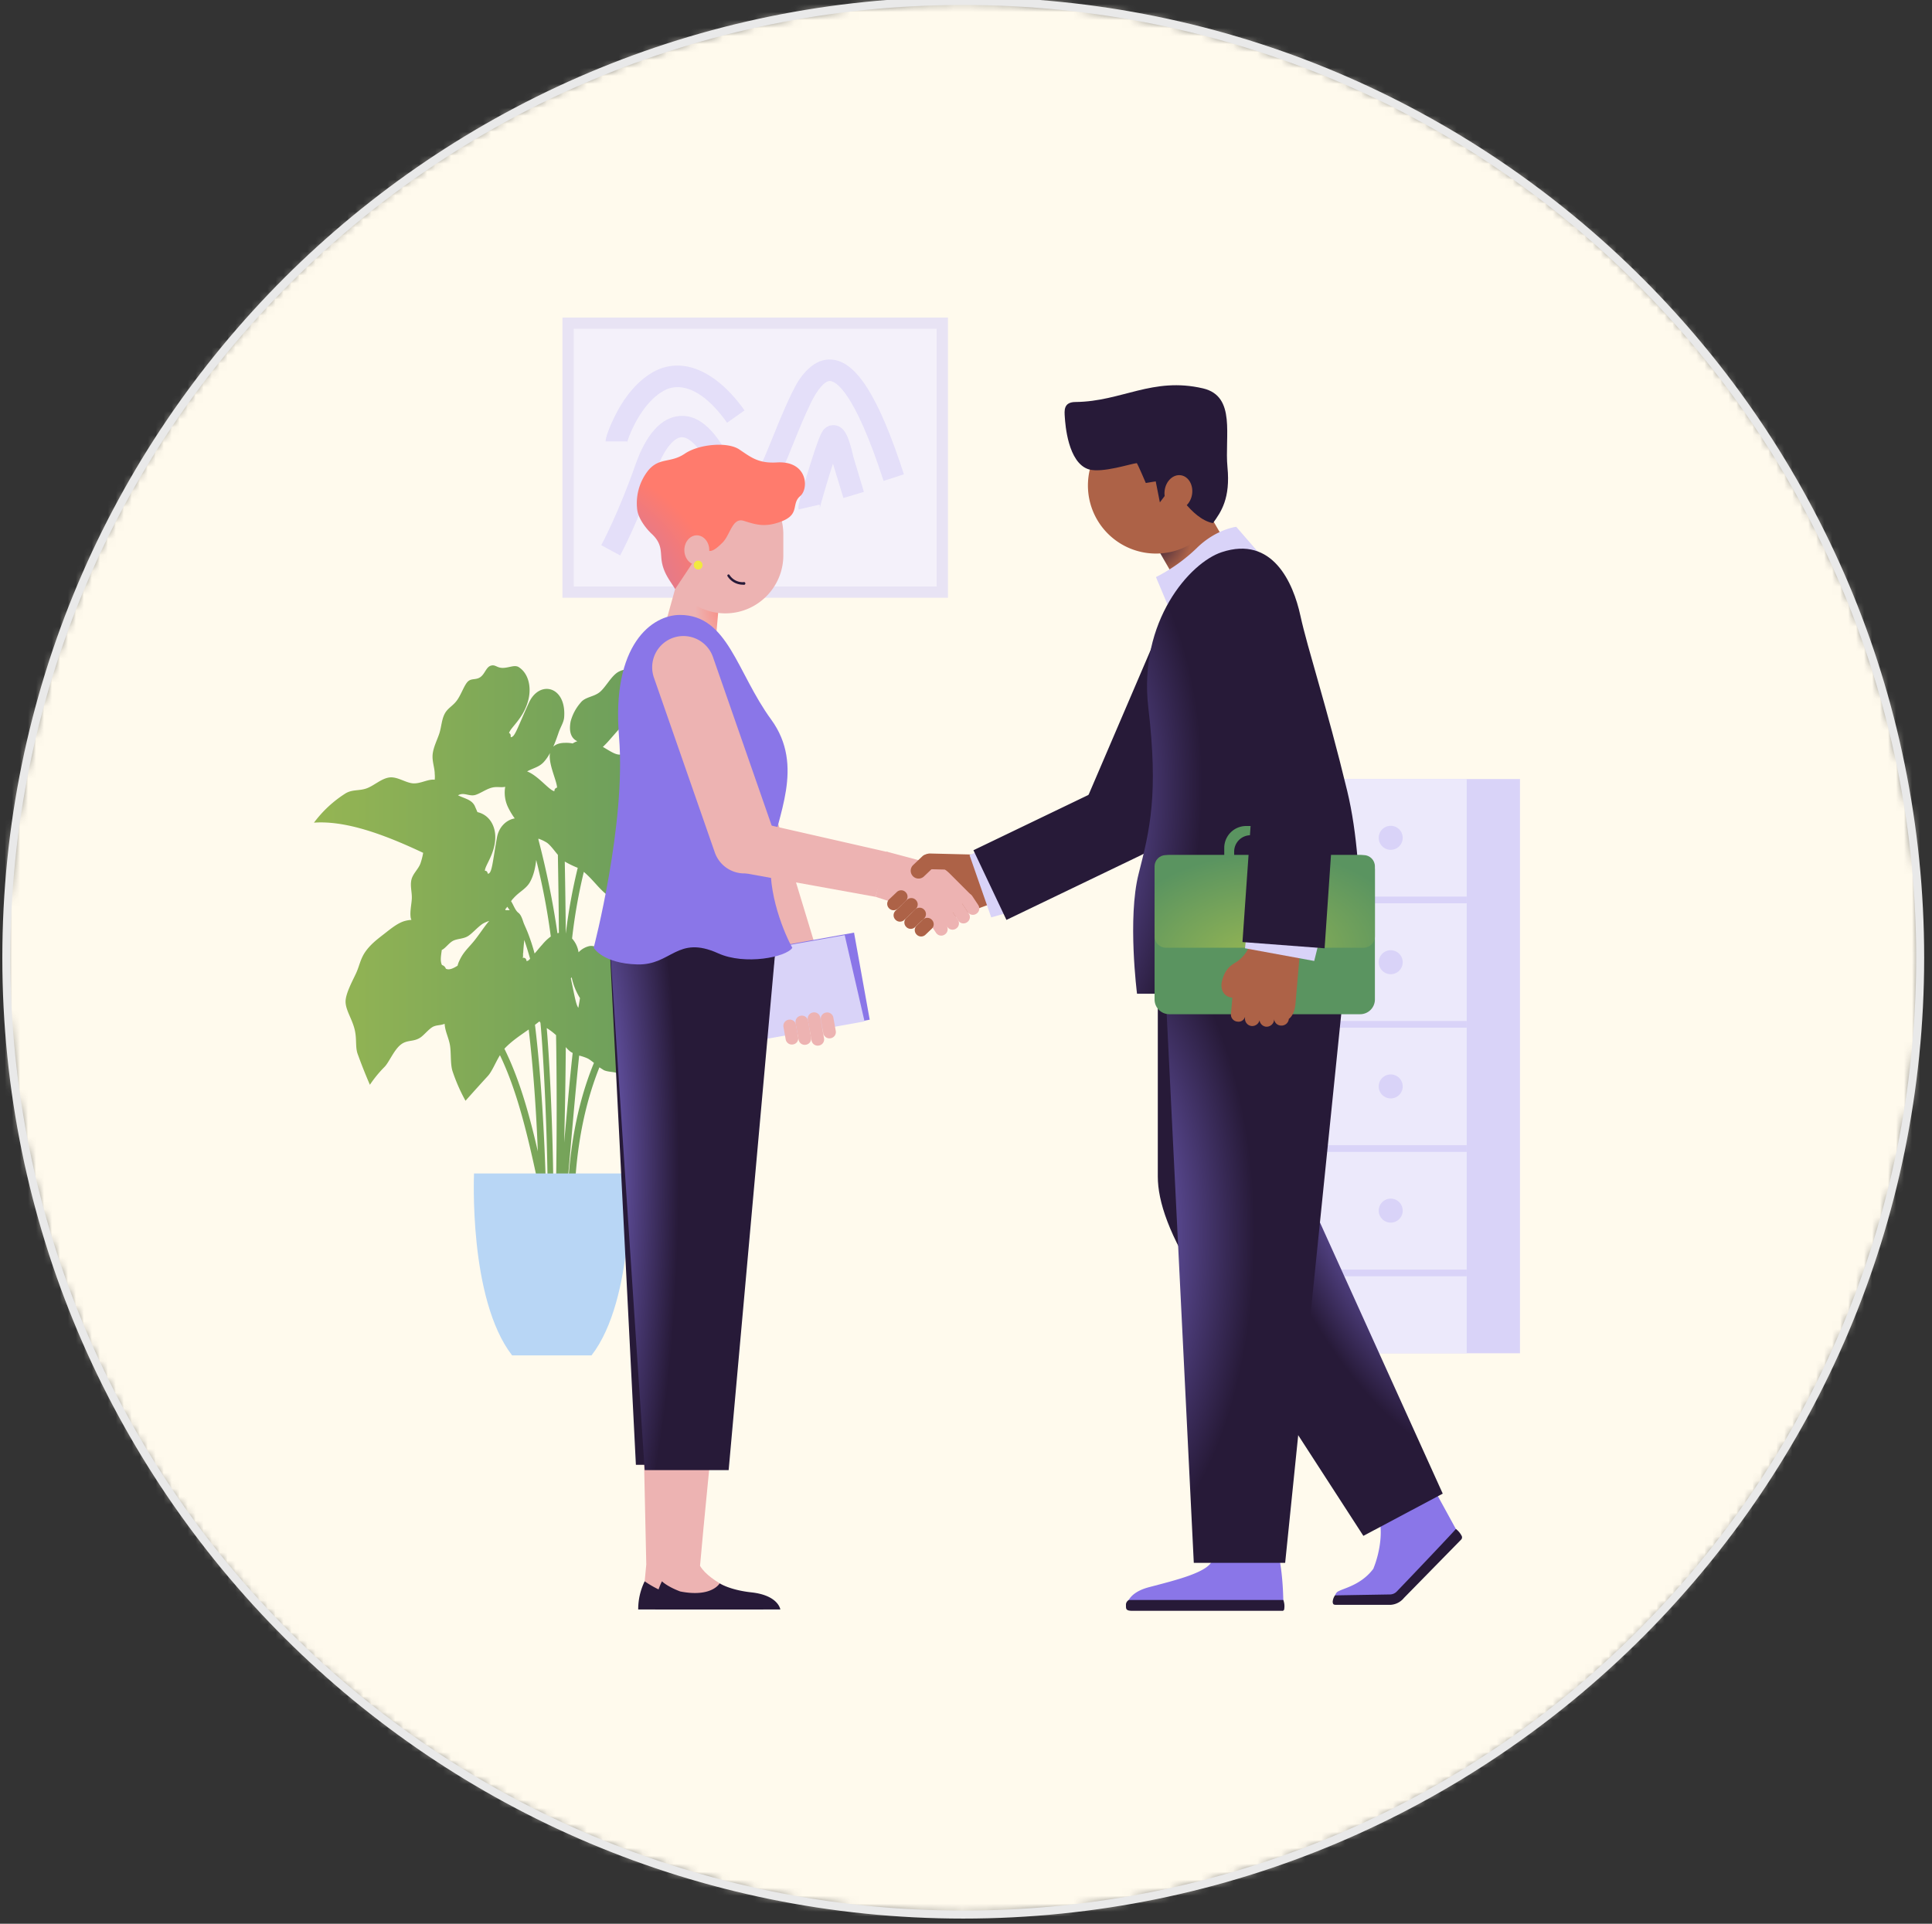 <svg xmlns="http://www.w3.org/2000/svg" width="242" height="241" fill="none"><rect width="100%" height="100%" fill="#333333" stroke="none"/><mask id="a" width="241" height="240" x="0" y="0" maskUnits="userSpaceOnUse" style="mask-type:alpha"><path fill="#D9D9D9" d="M120.655 239.853c66.2 0 119.865-53.666 119.865-119.865 0-66.2-53.665-119.865-119.865-119.865C54.455.123.791 53.788.791 119.988c0 66.199 53.665 119.865 119.864 119.865Z"/></mask><g mask="url(#a)"><path fill="#FFFAED" d="M.667 0h240v240h-240z"/><path fill="#D9D3F8" d="M118.74 39.783H70.45v35.104h48.29V39.783Z" opacity=".6"/><path fill="#fff" d="M117.324 41.186H71.866V73.47h45.458V41.186Z" opacity=".5"/><g fill="#D9D3F8" opacity=".6"><path d="M104.155 45.046c-1.025-.076-1.989.316-2.893 1.16-.904.845-1.432 1.72-2.11 3.092-.844 1.75-1.582 3.56-2.29 5.309-.708 1.75-1.371 3.393-2.019 4.615-.648 1.221-1.13 1.644-1.25 1.704-.121.06-.754-.468-1.748-2.594-2.034-4.313-4.204-6.364-6.615-6.228-2.41.135-4.31 2.322-5.665 6.198-2.094 5.987-4.234 9.968-4.25 9.999l2.367 1.282c.09-.166 2.245-4.193 4.414-10.391.92-2.624 2.2-4.359 3.27-4.42h.06c1.115 0 2.607 1.75 3.993 4.706.919 1.93 2.215 4.148 4.173 4.148h.076c2.47-.076 3.827-3.409 5.68-8.008.693-1.72 1.416-3.484 2.215-5.143.799-1.66 1.763-2.79 2.411-2.745.648.045 2.983 1.07 6.705 12.517l2.546-.83c-3.164-9.726-5.952-14.16-9.07-14.371Z"/><path d="M78.51 55.557c.181-.77 1.718-4.992 4.656-6.62 1.085-.604 4.023-1.418 7.91 4.026l2.185-1.553c-3.57-5.007-7.835-6.802-11.406-4.826-2.215 1.236-3.706 3.408-4.565 5.021-.859 1.614-1.432 3.153-1.432 3.695h2.682a.62.62 0 0 1-.03.257ZM106.505 55.738c-.316-1.07-.738-2.232-1.808-2.443a1.595 1.595 0 0 0-1.672.739c-.136.21-.468.694-1.778 4.946-1.311 4.253-1.281 4.48-1.206 4.841l2.622-.603c.035.159.04.322.015.483.09-.468.934-3.378 1.657-5.61l1.311 4.298 2.562-.77-1.326-4.418c-.045-.211-.181-.83-.377-1.463ZM86.993 63.203l-1.34-2.322c-.649.362-1.251 1.191-2.11 3.966-.437 1.463-.754 2.82-.769 2.865l2.622.604c.528-2.338 1.341-4.781 1.733-5.219l-.136.106Z"/></g><path fill="#D9D3F8" d="M190.391 97.597h-36.266v71.936h36.266V97.597Z"/><path fill="#ECE9FB" d="M183.719 97.597h-31.095v71.936h31.095V97.597Z"/><path fill="#D9D3F8" d="M183.719 112.32h-31.095v.838h31.095v-.838ZM174.2 106.461a1.502 1.502 0 1 0-.002-3.004 1.502 1.502 0 0 0 .002 3.004ZM183.719 127.905h-31.095v.837h31.095v-.837ZM174.2 122.045a1.501 1.501 0 1 0 0-3.002 1.501 1.501 0 0 0 0 3.002ZM183.719 143.465h-31.095v.838h31.095v-.838ZM174.2 137.606a1.502 1.502 0 1 0-.002-3.004 1.502 1.502 0 0 0 .002 3.004ZM183.719 159.05h-31.095v.837h31.095v-.837ZM174.2 153.166a1.502 1.502 0 1 0-.002-3.004 1.502 1.502 0 0 0 .002 3.004ZM159.542 85.435h-2.536v12.172h2.536V85.435ZM163.259 89.473h-1.945v8.124h1.945v-8.124Z"/><path fill="#ECE9FB" d="M161.339 86.789h-1.797v10.813h1.797V86.79Z"/><path fill="#AD6247" d="m122.742 107.699 2.023 5.289-8.324 3.064-4.132-3.671 4.103-4.335 6.33-.347Z"/><path fill="#EDB3B2" d="m122.291 114.478.024-.016a.78.78 0 0 0 .22-1.081l-.737-1.113a.78.78 0 0 0-1.081-.22l-.024.015a.78.78 0 0 0-.22 1.082l.737 1.113a.78.78 0 0 0 1.081.22Z"/><path fill="#EDB3B2" d="m121.112 115.552.024-.016a.78.78 0 0 0 .22-1.081l-1.099-1.661a.781.781 0 0 0-1.081-.22l-.025.016a.782.782 0 0 0-.22 1.082l1.099 1.66a.78.78 0 0 0 1.082.22Z"/><path fill="#EDB3B2" d="m119.744 116.339.024-.015a.78.78 0 0 0 .22-1.082l-.856-1.294a.781.781 0 0 0-1.082-.22l-.024.016a.78.78 0 0 0-.22 1.081l.857 1.294a.78.78 0 0 0 1.081.22ZM118.328 117.081l.024-.016a.78.78 0 0 0 .22-1.082l-.604-.913a.781.781 0 0 0-1.082-.22l-.024.016a.78.78 0 0 0-.22 1.081l.605.914a.78.78 0 0 0 1.081.22Z"/><path fill="#EDB3B2" d="m111.037 106.688 5.433 1.445a4.708 4.708 0 0 1 2.486 1.301l2.716 2.716-4.537 4.162-3.988-2.832-3.468-1.128 1.358-5.664Z"/><path fill="#AD6247" d="m113.463 111.794-.02-.021a.78.78 0 0 0-1.103-.027l-.967.921a.78.78 0 0 0-.027 1.103l.02.021a.78.78 0 0 0 1.103.027l.967-.921a.78.78 0 0 0 .027-1.103ZM116.888 108.696a.982.982 0 1 0-1.355-1.423l-1.176 1.12a.983.983 0 0 0 1.355 1.423l1.176-1.12Z"/><path fill="#AD6247" d="M122.518 109.037a.982.982 0 1 0 .048-1.964l-6.07-.149a.982.982 0 0 0-.048 1.965l6.07.148ZM114.737 112.769l-.02-.02a.779.779 0 0 0-1.103-.027l-1.442 1.373a.78.78 0 0 0-.027 1.103l.02.021a.78.78 0 0 0 1.103.027l1.442-1.373a.782.782 0 0 0 .027-1.104Z"/><path fill="#AD6247" d="m115.768 113.975-.019-.021a.782.782 0 0 0-1.104-.027l-1.123 1.071a.779.779 0 0 0-.027 1.103l.019.021a.782.782 0 0 0 1.104.027l1.124-1.071a.78.78 0 0 0 .026-1.103Z"/><path fill="#AD6247" d="m116.739 115.246-.02-.021a.78.78 0 0 0-1.103-.027l-.793.756a.78.78 0 0 0-.027 1.103l.02.021a.78.78 0 0 0 1.103.027l.793-.756a.78.78 0 0 0 .027-1.103Z"/><path fill="#8A76E8" d="m179.762 186.8 2.833 5.173a1.04 1.04 0 0 1-.174 1.243l-6.82 6.936a2.467 2.467 0 0 1-1.792.752h-5.462c-1.301 0-1.33-.954-.896-1.417.433-.462 2.89-.722 4.566-2.947 1.012-2.486 1.098-5.058.752-6.069-.347-1.012 6.993-3.671 6.993-3.671Z"/><path fill="url(#b)" d="m170.774 192.407 9.942-5.289-16.618-36.704 3.237-31.617h-22.311v28.583c0 3.121 1.387 7.369 5.433 13.641l20.317 31.386Z"/><path fill="#271A38" d="M167.22 199.863a1.607 1.607 0 0 0-.289.809c.029.376.173.376.52.376h6.734a2.347 2.347 0 0 0 1.676-.867l7.167-7.312a.403.403 0 0 0 .058-.463 2.653 2.653 0 0 0-.723-.867c-.202.289-5.895 6.272-7.398 7.832a1.205 1.205 0 0 1-.867.376l-6.878.116Z"/><path fill="url(#c)" d="m150.849 63.327-6.732 3.888 3.07 5.318 6.733-3.887-3.071-5.319Z"/><path fill="#AD6247" d="M144.706 69.348a8.526 8.526 0 1 0 0-17.051 8.526 8.526 0 0 0 0 17.051Z"/><path fill="#D9D3F8" d="m157.856 69.464-3.006-3.468s-2.514.29-4.913 2.63a21.108 21.108 0 0 1-5.144 3.67l1.85 4.393 11.213-7.225Z"/><path fill="#271A38" d="m145.284 62.933 1.618-2.139s2.284 4.22 5.029 4.74c1.04-1.416 2.196-3.121 1.821-6.994-.376-3.873 1.127-8.901-3.064-9.884-6.329-1.474-10.173 1.647-15.953 1.705-1.531 0-1.416 1.07-1.358 1.908.058.838.376 5.722 3.006 6.531 1.705.491 5.288-.722 6.011-.78.144.173 1.127 2.485 1.127 2.485l1.243-.202.52 2.63Z"/><path fill="#AD6247" d="M149.32 61.902c.169-1.169-.463-2.227-1.411-2.364s-1.853.7-2.021 1.87c-.169 1.169.463 2.227 1.411 2.364.948.136 1.853-.7 2.021-1.87Z"/><path fill="#8A76E8" d="M160.139 194.747s.549 2.052.607 5.867a.992.992 0 0 1-.277.714.991.991 0 0 1-.706.298h-17.745a.756.756 0 0 1-.778-.72.756.756 0 0 1 .085-.379c.376-.693 1.185-1.329 2.659-1.705 3.15-.838 7.889-1.936 7.889-3.612 3.324 0 8.266-.463 8.266-.463Z"/><path fill="url(#d)" d="m168.723 119.982-7.746 75.806h-11.444l-3.671-74.332s0-9.364 12.081-9.364c12.08 0 10.78 7.89 10.78 7.89Z"/><path fill="#D9D3F8" d="m122.886 106.486-1.445.636 2.717 7.803 2.37-.665-3.642-7.774Z"/><path fill="#271A38" d="m153.498 72.704-.027-.011a5.145 5.145 0 0 0-6.755 2.701l-10.496 24.49a5.145 5.145 0 0 0 2.702 6.754l.027.012a5.144 5.144 0 0 0 6.754-2.702l10.496-24.489a5.144 5.144 0 0 0-2.701-6.755Z"/><path fill="#271A38" d="m126.065 115.243 16.763-8.064a4.791 4.791 0 0 0 2.477-2.732 4.81 4.81 0 0 0-.194-3.684 4.827 4.827 0 0 0-6.416-2.312l-16.762 8.064 4.132 8.728Z"/><path fill="url(#e)" d="M153.03 69.175c-3.96 1.3-10.462 8.612-9.191 19.479 1.272 10.866.203 15.259-1.214 20.808-1.416 5.549-.202 15.028-.202 15.028h27.658s1.243-14.768-1.33-25.403c-2.572-10.636-4.97-17.832-5.866-21.964-.896-4.133-3.497-10.058-9.855-7.948Z"/><path fill="#5A9460" d="M170.37 107.121h-23.901a1.85 1.85 0 0 0-1.849 1.85v16.236a1.85 1.85 0 0 0 1.849 1.85h23.901a1.85 1.85 0 0 0 1.849-1.85v-16.236a1.85 1.85 0 0 0-1.849-1.85Z"/><path fill="#5A9460" d="M160.746 103.48h-4.653a2.744 2.744 0 0 0-2.745 2.745v3.353a2.772 2.772 0 0 0 2.745 2.745h4.653a2.772 2.772 0 0 0 2.746-2.745v-3.353a2.749 2.749 0 0 0-2.746-2.745Zm1.503 5.635a2.05 2.05 0 0 1-2.052 2.052h-3.555a2.052 2.052 0 0 1-2.052-2.052v-2.427a2.054 2.054 0 0 1 2.052-2.052h3.555a2.052 2.052 0 0 1 2.052 2.052v2.427Z"/><path fill="url(#f)" d="M170.803 107.121h-24.767c-.782 0-1.416.634-1.416 1.416v8.777c0 .782.634 1.416 1.416 1.416h24.767c.782 0 1.416-.634 1.416-1.416v-8.777c0-.782-.634-1.416-1.416-1.416Z"/><path fill="#271A38" d="M141.411 200.441a.663.663 0 0 0-.375.635c0 .492-.029.723.838.723h18.727a.233.233 0 0 0 .26-.231c.06-.38.02-.768-.115-1.127h-19.335Z"/><path fill="#AD6247" d="M156.555 118.364a4.363 4.363 0 0 1-1.705 2.167c-.867.491-1.416 1.012-1.763 2.283-.346 1.272.347 2.11 1.272 2.168l-.058.751-.115 1.272a.893.893 0 0 0 .838.982.835.835 0 0 0 .925-.606v.144a.918.918 0 0 0 .208.68.918.918 0 0 0 .63.332.957.957 0 0 0 .982-.723.929.929 0 0 0 .81.809.954.954 0 0 0 1.011-.838v-.173a.894.894 0 0 0 .838.867.937.937 0 0 0 .681-.208.93.93 0 0 0 .331-.63c.202-.145.722-.607.838-1.966.115-1.358.578-6.733.578-6.733l-6.301-.578Z"/><path fill="#D9D3F8" d="m156.122 117.092-.174 1.705 8.67 1.59.636-2.572-9.132-.723Z"/><path fill="#271A38" d="m154.495 69.324-.028.007a5.144 5.144 0 0 0-3.659 6.288l6.258 23.686a5.145 5.145 0 0 0 6.288 3.66l.027-.008a5.144 5.144 0 0 0 3.66-6.287l-6.258-23.687a5.145 5.145 0 0 0-6.288-3.66Z"/><path fill="#271A38" d="m165.919 118.798 1.358-19.855a5.118 5.118 0 0 0-4.739-5.52 5.115 5.115 0 0 0-5.52 4.74l-1.388 19.854 10.289.781Z"/><path fill="url(#g)" d="M98.91 111.814a16.085 16.085 0 0 0-6.04-4.212c-.964-.406-2.13-.127-3.12-.355l-1.066-.33c.177-.584.431-1.294.66-2.081.228-.787.152-2.284.406-3.477.253-1.192 1.015-2.664.99-3.755-.026-1.091-.711-1.827-1.168-2.842-.457-1.015-.508-1.802-1.142-2.64-.634-.837-1.624-.938-2.335-1.573-.71-.634-.888-1.573-1.573-1.903-.685-.33-1.294.102-1.878 0-.583-.101-1.243-.685-1.903-.482l-.406.127c2.41-2.462 4.77-4.492 7.004-5.659a9.643 9.643 0 0 0-4.34-.355c-.913.101-1.826.99-2.69 1.294-.862.304-1.979.101-2.867.609-.888.507-1.573 1.928-2.334 2.537-.762.61-1.827.584-2.386 1.32a5.863 5.863 0 0 0-1.243 2.335c-.28 1.471.178 2.182.837 2.487-.206.066-.402.16-.583.279a4.009 4.009 0 0 0-.94-.077c-.735 0-1.192.203-1.496.483.279-.61.482-1.218.634-1.65.28-.863.685-1.37.736-2.055.279-3.883-3.096-4.695-4.416-1.802-1.32 2.893-1.674 4.01-2.08 4.263l-.127.05h-.076c.025-.278-.026-.456-.203-.507.152-.685 1.725-1.75 2.36-3.958.482-1.624.152-3.451-1.117-4.289-.507-.355-1.193.051-1.98.076-.786.026-.963-.456-1.547-.279-.584.178-.736 1.015-1.294 1.421-.559.406-1.117.127-1.574.559-.456.431-.837 1.624-1.37 2.36-.533.735-1.167.964-1.548 1.7-.38.736-.406 1.65-.66 2.436-.253.787-.736 1.7-.837 2.588-.102.888.254 1.726.254 2.487a3.55 3.55 0 0 1 0 .736c-.838-.102-1.751.507-2.69.457-.94-.051-2.005-.888-3.02-.736-1.015.152-1.903 1.04-2.842 1.37-.939.33-1.776.102-2.64.635a14.744 14.744 0 0 0-3.932 3.654c3.907-.28 8.627 1.395 13.677 3.781-.08.466-.198.924-.355 1.37-.28.71-.939 1.243-1.117 2.005-.177.761.077 1.548.051 2.309-.025.761-.279 1.725-.127 2.512l.076.203a3.88 3.88 0 0 0-.786.127c-.888.228-1.776.964-2.589 1.599-.812.634-1.649 1.243-2.334 2.182-.685.939-.787 1.827-1.218 2.766-.432.939-1.345 2.588-1.32 3.603.026 1.015.736 2.005 1.091 3.274.356 1.269.102 2.284.406 3.197a67.279 67.279 0 0 0 1.548 3.908 15.384 15.384 0 0 1 1.853-2.258c.558-.584 1.142-2.056 1.98-2.741.837-.685 1.598-.33 2.486-.914.431-.279 1.04-1.04 1.523-1.319.482-.279.964-.178 1.522-.406.05.939.482 1.675.66 2.639.178.964.025 2.461.355 3.375.422 1.256.957 2.47 1.599 3.629 0 0 1.142-1.294 2.791-3.096.533-.584.965-1.7 1.523-2.614 2.055 4.289 3.375 9.415 4.923 16.824.05 1.954.076 3.832.101 5.634h.863c-.025-.305-.025-.635-.025-.964.019.147.052.291.101.431a.86.86 0 0 0-.025.254h.05c.077.304.127.609.203.913l.813-.203-.153-.761h.787v-.051h.127c.02-.151.03-.304.025-.457h.203v-1.776h.102c.583-5.887 1.192-13.754 1.827-19.793.384.088.758.216 1.116.381.257.16.503.338.736.532-2.385 5.786-3.654 13.145-3.273 22.204l.862-.05c-.38-8.831.838-15.962 3.096-21.595l.559.355c.583.254 1.268.178 1.801.406.533.228 1.015.837 1.472 1.015 1.294.482 2.182.279 2.182.279.12-.845.315-1.677.584-2.487.203-.659.787-1.268.939-2.055.152-.787-.178-1.624-.254-2.487-.076-.863.152-1.548-.05-2.309-.204-.761-.914-1.218-1.244-1.929l-.076-.228a7.83 7.83 0 0 1 .913-.914c.026.051.026.102.051.153.38.786 1.117 1.294 1.523 2.055.406.761.685 1.776 1.142 2.487.456.71 1.015.964 1.395 1.497.381.533.533 1.37.838 1.802.939 1.218 1.776 1.598 1.776 1.598.44-.646.951-1.242 1.523-1.776.431-.406 1.192-.584 1.624-1.193.431-.609.507-1.497.812-2.283.304-.787.736-1.244.862-2.03.127-.787-.279-1.624-.253-2.437.025-.812.38-1.801.254-2.664-.127-.863-.787-1.218-.94-1.802-.152-.583.077-1.471-.203-2.004-.279-.533-1.04-.863-1.42-1.32-.381-.457-.914-1.624-1.498-1.878-1.522-.71-2.816.026-3.375 1.396-.761 1.903-.101 3.984-.38 4.542-.178-.152-.305-.101-.432.102-.482-.279-.025-1.574.61-4.644.092-.391.109-.796.05-1.193 4.796-1.472 9.288-2.334 13.043-1.954Zm-24.183 6.852a1.523 1.523 0 0 0-.863-.152c-.534.115-1.02.39-1.395.786a3.297 3.297 0 0 0-.812-1.725 68.179 68.179 0 0 1 1.471-8.349c1.066.888 1.853 2.03 2.741 2.741l.406.329c.223.337.497.637.812.889l-.076.126c-.187.37-.324.762-.406 1.168-.71 1.421-1.32 2.842-1.878 4.187Zm-8.4 1.522-.1.102H66.2a.135.135 0 0 1-.04.052.134.134 0 0 1-.062.024c-.02 0-.039.005-.056.013a.128.128 0 0 0-.045.038h-.026c-.05-.279-.177-.432-.406-.432-.228 0-.025-.076-.05-.127v-.431c.02-.048.029-.1.025-.152.025-.432.076-.964.127-1.523.279.787.507 1.574.736 2.36l-.051.051-.025.025Zm-6.521-18.448-.355-.812c-.406-.761-1.193-.863-2.081-1.294.133-.077.28-.129.431-.152.508-.076 1.066.253 1.65.127.583-.127 1.37-.711 2.08-.914.711-.203 1.168 0 1.752-.127a4.24 4.24 0 0 0 .405 2.665c.225.453.488.886.787 1.294-1.04.177-2.004 1.065-2.233 2.436-.558 3.096-.609 4.517-1.142 4.491-.05-.253-.152-.38-.355-.355-.05-.634 1.294-2.132 1.294-4.238 0-1.472-.787-2.791-2.233-3.121Zm3.73 11.851.305.431h-.508c0-.025-.025-.051-.05-.102.096-.099.182-.21.253-.329Zm4.39 4.745c-.355.381-.66.787-.964 1.116a24.672 24.672 0 0 0-.863-2.639c-.152-.38-.304-.71-.457-1.065-.152-.356-.304-1.092-.71-1.396-.406-.305-.61-.99-.914-1.447.086-.138.188-.266.305-.38.736-.838 1.599-1.167 2.08-2.056.483-.888.66-1.852.762-2.74a84.847 84.847 0 0 1 1.827 9.592 5.708 5.708 0 0 0-1.066 1.015Zm2.944-1.37a905.337 905.337 0 0 0-.127-9.034c.52.302 1.064.565 1.624.786a69.715 69.715 0 0 0-1.497 8.248Zm-.99-9.872c.051 3.045.102 6.344.127 9.77l-.178.051a108.213 108.213 0 0 0-2.385-11.724v-.127c.374.127.732.298 1.066.508.482.355.913.989 1.37 1.522Zm-14.54 11.902h.025c.432-.203.888-.888 1.396-1.142.507-.254 1.218-.229 1.776-.533.559-.305 1.244-1.142 1.929-1.599.258-.144.53-.263.812-.355-.61.71-1.167 1.599-1.853 2.461-.685.863-1.37 1.396-1.877 2.513a2.69 2.69 0 0 0-.229.634c-.558.355-1.066.584-1.472.381a.713.713 0 0 0-.482-.457c-.254-.482-.127-1.167-.025-1.903Zm16.266 3.425c.187.927.54 1.812 1.04 2.614-.05.381-.127.787-.203 1.218-.304-.38-.482-1.573-.939-3.679l.102-.153Zm14.033-16.316c-1.04-.051-1.954.685-2.893.812-.94.127-2.005 0-2.842.076.076-.888.228-1.802.05-2.665-.177-.862-.66-1.548-.913-2.36-.127-.431-.254-.862-.355-1.294 1.167.457 1.903 1.548 2.842 2.081.939.533 1.903.228 2.69.787.786.558 1.497 2.081 2.055 2.588.026 0 .026.025.05.051a3.097 3.097 0 0 0-.684-.076ZM78.457 93.95a.738.738 0 0 0-.456.482c-.635.355-1.472-.28-2.487-.863.431-.406.736-.761.736-.761l1.979-2.259c-.102 1.218.609 2.563.228 3.4Zm-10.353 1.522c.31-.345.575-.729.787-1.142-.229 1.37.837 3.4.888 4.34a.405.405 0 0 0-.33.456c-.685-.127-2.03-1.954-3.426-2.487.787-.43 1.497-.532 2.08-1.167ZM63.18 131.38c.025 0 .025 0 .025-.025.914-.965 1.98-1.65 3.02-2.386.558 4.695.939 10.049 1.142 15.277-1.218-5.329-2.461-9.364-4.187-12.866Zm3.832-2.994.558-.432.127.178c.406 4.365.863 13.855.913 21.773l-.228-1.041c-.178-6.674-.609-14.185-1.37-20.478Zm2.284 24.97c.127-8.07-.356-19.159-.812-24.564.414.261.805.558 1.167.888.101 5.735.101 12.561 0 18.753-.05 1.911-.127 3.764-.228 5.557a5.6 5.6 0 0 0-.127-.634Zm1.37-10.227c.101-3.933.177-7.942.203-11.952.185.228.399.433.634.609l.229.127c-.381 3.4-.71 7.359-1.066 11.216Zm10.049-19.844a4.73 4.73 0 0 0-.482-1.269c-.356-.507-1.168-.558-1.548-.964-.381-.406-.533-1.319-.99-1.599-.457-.279-1.243-.101-1.75-.253l-.458-.178c.457-1.091.965-2.233 1.498-3.4.735.507 2.258.203 3.197-.051a8.195 8.195 0 0 0-.102 1.929c.127 1.065.762 1.827 1.142 3.019.178.559.254 1.244.406 1.903l-.913.863Z"/><path fill="#B8D6F5" d="M78.864 147.01H59.375s-.71 15.708 4.771 22.788h9.947c5.482-7.08 4.771-22.788 4.771-22.788Z"/><path fill="url(#h)" d="m85.403 70.764-2.342 8.44 6.359 3.64.838-9.479-4.855-2.6Z"/><path fill="#EDB3B2" d="M96.404 99.675a3.468 3.468 0 1 0-6.636 2.017l6.934 22.824a3.468 3.468 0 1 0 6.637-2.016l-6.934-22.825Z"/><path fill="#8A76E8" d="m106.977 116.837-15.758 2.835 1.962 10.906 15.758-2.835-1.962-10.906Z"/><path fill="#D9D3F8" d="m108.292 127.959-15.75 2.803-2.486-10.809 15.75-2.803 2.486 10.809Z"/><path fill="#EDB3B2" d="m104.03 130.07.028-.005a.78.78 0 0 0 .63-.906l-.302-1.681a.782.782 0 0 0-.907-.63l-.028.005a.781.781 0 0 0-.63.906l.303 1.681a.78.78 0 0 0 .906.63ZM102.561 130.984l.028-.005a.78.78 0 0 0 .63-.906l-.469-2.605a.78.78 0 0 0-.906-.63l-.029.005a.78.78 0 0 0-.629.906l.468 2.606a.78.78 0 0 0 .907.629Z"/><path fill="#EDB3B2" d="m100.937 130.882.029-.005a.78.78 0 0 0 .63-.906l-.377-2.093a.78.78 0 0 0-.906-.63l-.029.005a.78.78 0 0 0-.63.906l.377 2.094a.78.78 0 0 0 .906.629Z"/><path fill="#EDB3B2" d="m99.323 130.845.028-.005a.78.78 0 0 0 .63-.906l-.28-1.559a.78.78 0 0 0-.907-.63l-.028.005a.78.78 0 0 0-.63.906l.28 1.559a.78.78 0 0 0 .907.63ZM98.119 66.95c0-4.023-3.254-7.283-7.269-7.283-4.014 0-7.268 3.26-7.268 7.283v2.606c0 4.023 3.254 7.283 7.269 7.283 4.014 0 7.268-3.26 7.268-7.282V66.95Z"/><path fill="url(#i)" d="M84.564 73.8s2.66-3.96 2.862-4.365c.202-.404.809-.722 1.213-.491.405.231.925-.03 1.879-.983.954-.954 1.214-3.15 2.63-2.716 1.416.433 2.659.924 4.855.028 2.197-.895 1.098-2.167 2.225-3.12 1.128-.954.925-4.451-2.918-4.22-2.37.144-3.295-.694-4.74-1.648-1.445-.953-5-.664-6.792.55-1.791 1.213-3.179.433-4.566 2.08a6.618 6.618 0 0 0-1.387 5c.173 1.098 1.098 2.312 1.85 3.006 1.213 1.156 1.069 2.08 1.184 3.179.203 1.734 1.185 2.774 1.706 3.7Z"/><path fill="#EDB3B2" d="M87.281 70.764c.862 0 1.56-.828 1.56-1.85 0-1.02-.698-1.849-1.56-1.849-.862 0-1.56.828-1.56 1.85 0 1.021.698 1.85 1.56 1.85Z"/><path fill="#F2E93F" d="M87.426 71.343a.55.55 0 1 0 0-1.099.55.55 0 0 0 0 1.099Z"/><path fill="#EDB3B2" d="M80.576 178.707c0 .203.376 17.283.376 17.283l-.376 3.959h10.751s-4.537-1.647-5.78-3.786c.347-4.19 1.965-17.976 1.965-17.976l-6.936.52Z"/><path fill="#271A38" d="M80.75 198.1a8.002 8.002 0 0 0-.81 3.526h15.665s-.232-1.763-3.613-2.139c-2.717-.289-3.988-1.127-3.988-1.127s-.983 1.792-4.942 1.011a12.657 12.657 0 0 1-2.312-1.271ZM76.241 116.109l3.41 67.396h10.52l7.08-65.893s-1.936-7.398-9.218-7.398c-7.283 0-11.792 5.895-11.792 5.895Z"/><path fill="#EDB3B2" d="M82.484 178.707c0 .203.636 17.283.636 17.283l-.405 3.959h10.751s-4.537-1.647-5.78-3.786c.347-4.19 1.734-17.976 1.734-17.976l-6.936.52Z"/><path fill="#271A38" d="M82.917 198.1a7.775 7.775 0 0 0-.838 3.526h15.664s-.231-1.763-3.612-2.139c-2.688-.289-3.989-1.127-3.989-1.127s-.982 1.792-4.942 1.011c-1.676-.635-2.283-1.271-2.283-1.271Z"/><path fill="url(#j)" d="m76.241 116.109 4.509 68.061h10.52l5.982-66.558s-1.936-7.398-9.22-7.398c-7.282 0-11.79 5.895-11.79 5.895Z"/><path fill="#8A76E8" d="M85.171 77.036c-3.468 0-8.612 3.67-7.63 15.317.897 10.838-3.178 26.386-3.178 26.386s1.156 1.965 5.462 2.081c4.306.116 4.97-3.728 10.144-1.387 3.324 1.503 8.497.491 9.277-.694-.867-1.532-3.237-6.878-2.63-11.618.607-4.74 4.277-11.098-.029-16.993-4.306-5.896-5.404-13.092-11.416-13.092Z"/><path fill="#EDB3B2" d="m109.679 112.352-17.253-3.121a3.288 3.288 0 0 1-2.018-1.517 3.293 3.293 0 0 1-.352-2.5 3.29 3.29 0 0 1 1.517-2.018 3.29 3.29 0 0 1 2.5-.352l17.254 3.93"/><path fill="#EDB3B2" d="M89.309 82.321a3.923 3.923 0 0 0-4.991-2.424 3.923 3.923 0 0 0-2.406 5l7.62 21.883a3.923 3.923 0 0 0 4.992 2.424 3.922 3.922 0 0 0 2.405-4.999l-7.62-21.884Z"/><path fill="#271A38" d="M93.12 73.25a2.283 2.283 0 0 1-1.995-1.069.148.148 0 0 1 .058-.202.148.148 0 0 1 .165.013.15.15 0 0 1 .037.045 1.966 1.966 0 0 0 1.734.895.174.174 0 1 1 0 .318Z"/></g><path stroke="#E9E9E9" stroke-miterlimit="10" d="M120.655 239.853c66.2 0 119.865-53.666 119.865-119.865 0-66.2-53.665-119.865-119.865-119.865C54.455.123.791 53.788.791 119.988c0 66.199 53.665 119.865 119.864 119.865Z"/><defs><radialGradient id="b" cx="0" cy="0" r="1" gradientTransform="rotate(-23 455.365 -352.277) scale(15.343 35.289)" gradientUnits="userSpaceOnUse"><stop stop-color="#8A76E8"/><stop offset="1" stop-color="#271A38"/></radialGradient><radialGradient id="c" cx="0" cy="0" r="1" gradientTransform="matrix(4.754 0 0 4.754 144.661 67.611)" gradientUnits="userSpaceOnUse"><stop stop-color="#271A38"/><stop offset=".95" stop-color="#AD6247"/></radialGradient><radialGradient id="d" cx="0" cy="0" r="1" gradientTransform="matrix(20.817 0 0 42.05 136.354 154.734)" gradientUnits="userSpaceOnUse"><stop stop-color="#8A76E8"/><stop offset="1" stop-color="#271A38"/></radialGradient><radialGradient id="e" cx="0" cy="0" r="1" gradientTransform="rotate(6.3 -876.468 1215.954) scale(22.129 40.496)" gradientUnits="userSpaceOnUse"><stop stop-color="#8A76E8"/><stop offset="1" stop-color="#271A38"/></radialGradient><radialGradient id="f" cx="0" cy="0" r="1" gradientTransform="rotate(-6.911 1073.101 -1240.778) scale(19.774 13.183)" gradientUnits="userSpaceOnUse"><stop stop-color="#95B553"/><stop offset="1" stop-color="#5A9460"/></radialGradient><radialGradient id="h" cx="0" cy="0" r="1" gradientTransform="translate(92.064 76.452) scale(4.965)" gradientUnits="userSpaceOnUse"><stop stop-color="#FF7B6D"/><stop offset="1" stop-color="#EDB3B2"/></radialGradient><radialGradient id="i" cx="0" cy="0" r="1" gradientTransform="matrix(28.559 0 0 21.705 62.048 76.763)" gradientUnits="userSpaceOnUse"><stop offset=".01" stop-color="#8A76E8"/><stop offset="1" stop-color="#FF7B6D"/></radialGradient><radialGradient id="j" cx="0" cy="0" r="1" gradientTransform="matrix(13.069 0 0 59.594 71.987 146.563)" gradientUnits="userSpaceOnUse"><stop stop-color="#8A76E8"/><stop offset="1" stop-color="#271A38"/></radialGradient><linearGradient id="g" x1="39.333" x2="98.905" y1="118.75" y2="118.75" gradientUnits="userSpaceOnUse"><stop stop-color="#95B553"/><stop offset="1" stop-color="#5A9460"/></linearGradient></defs></svg>